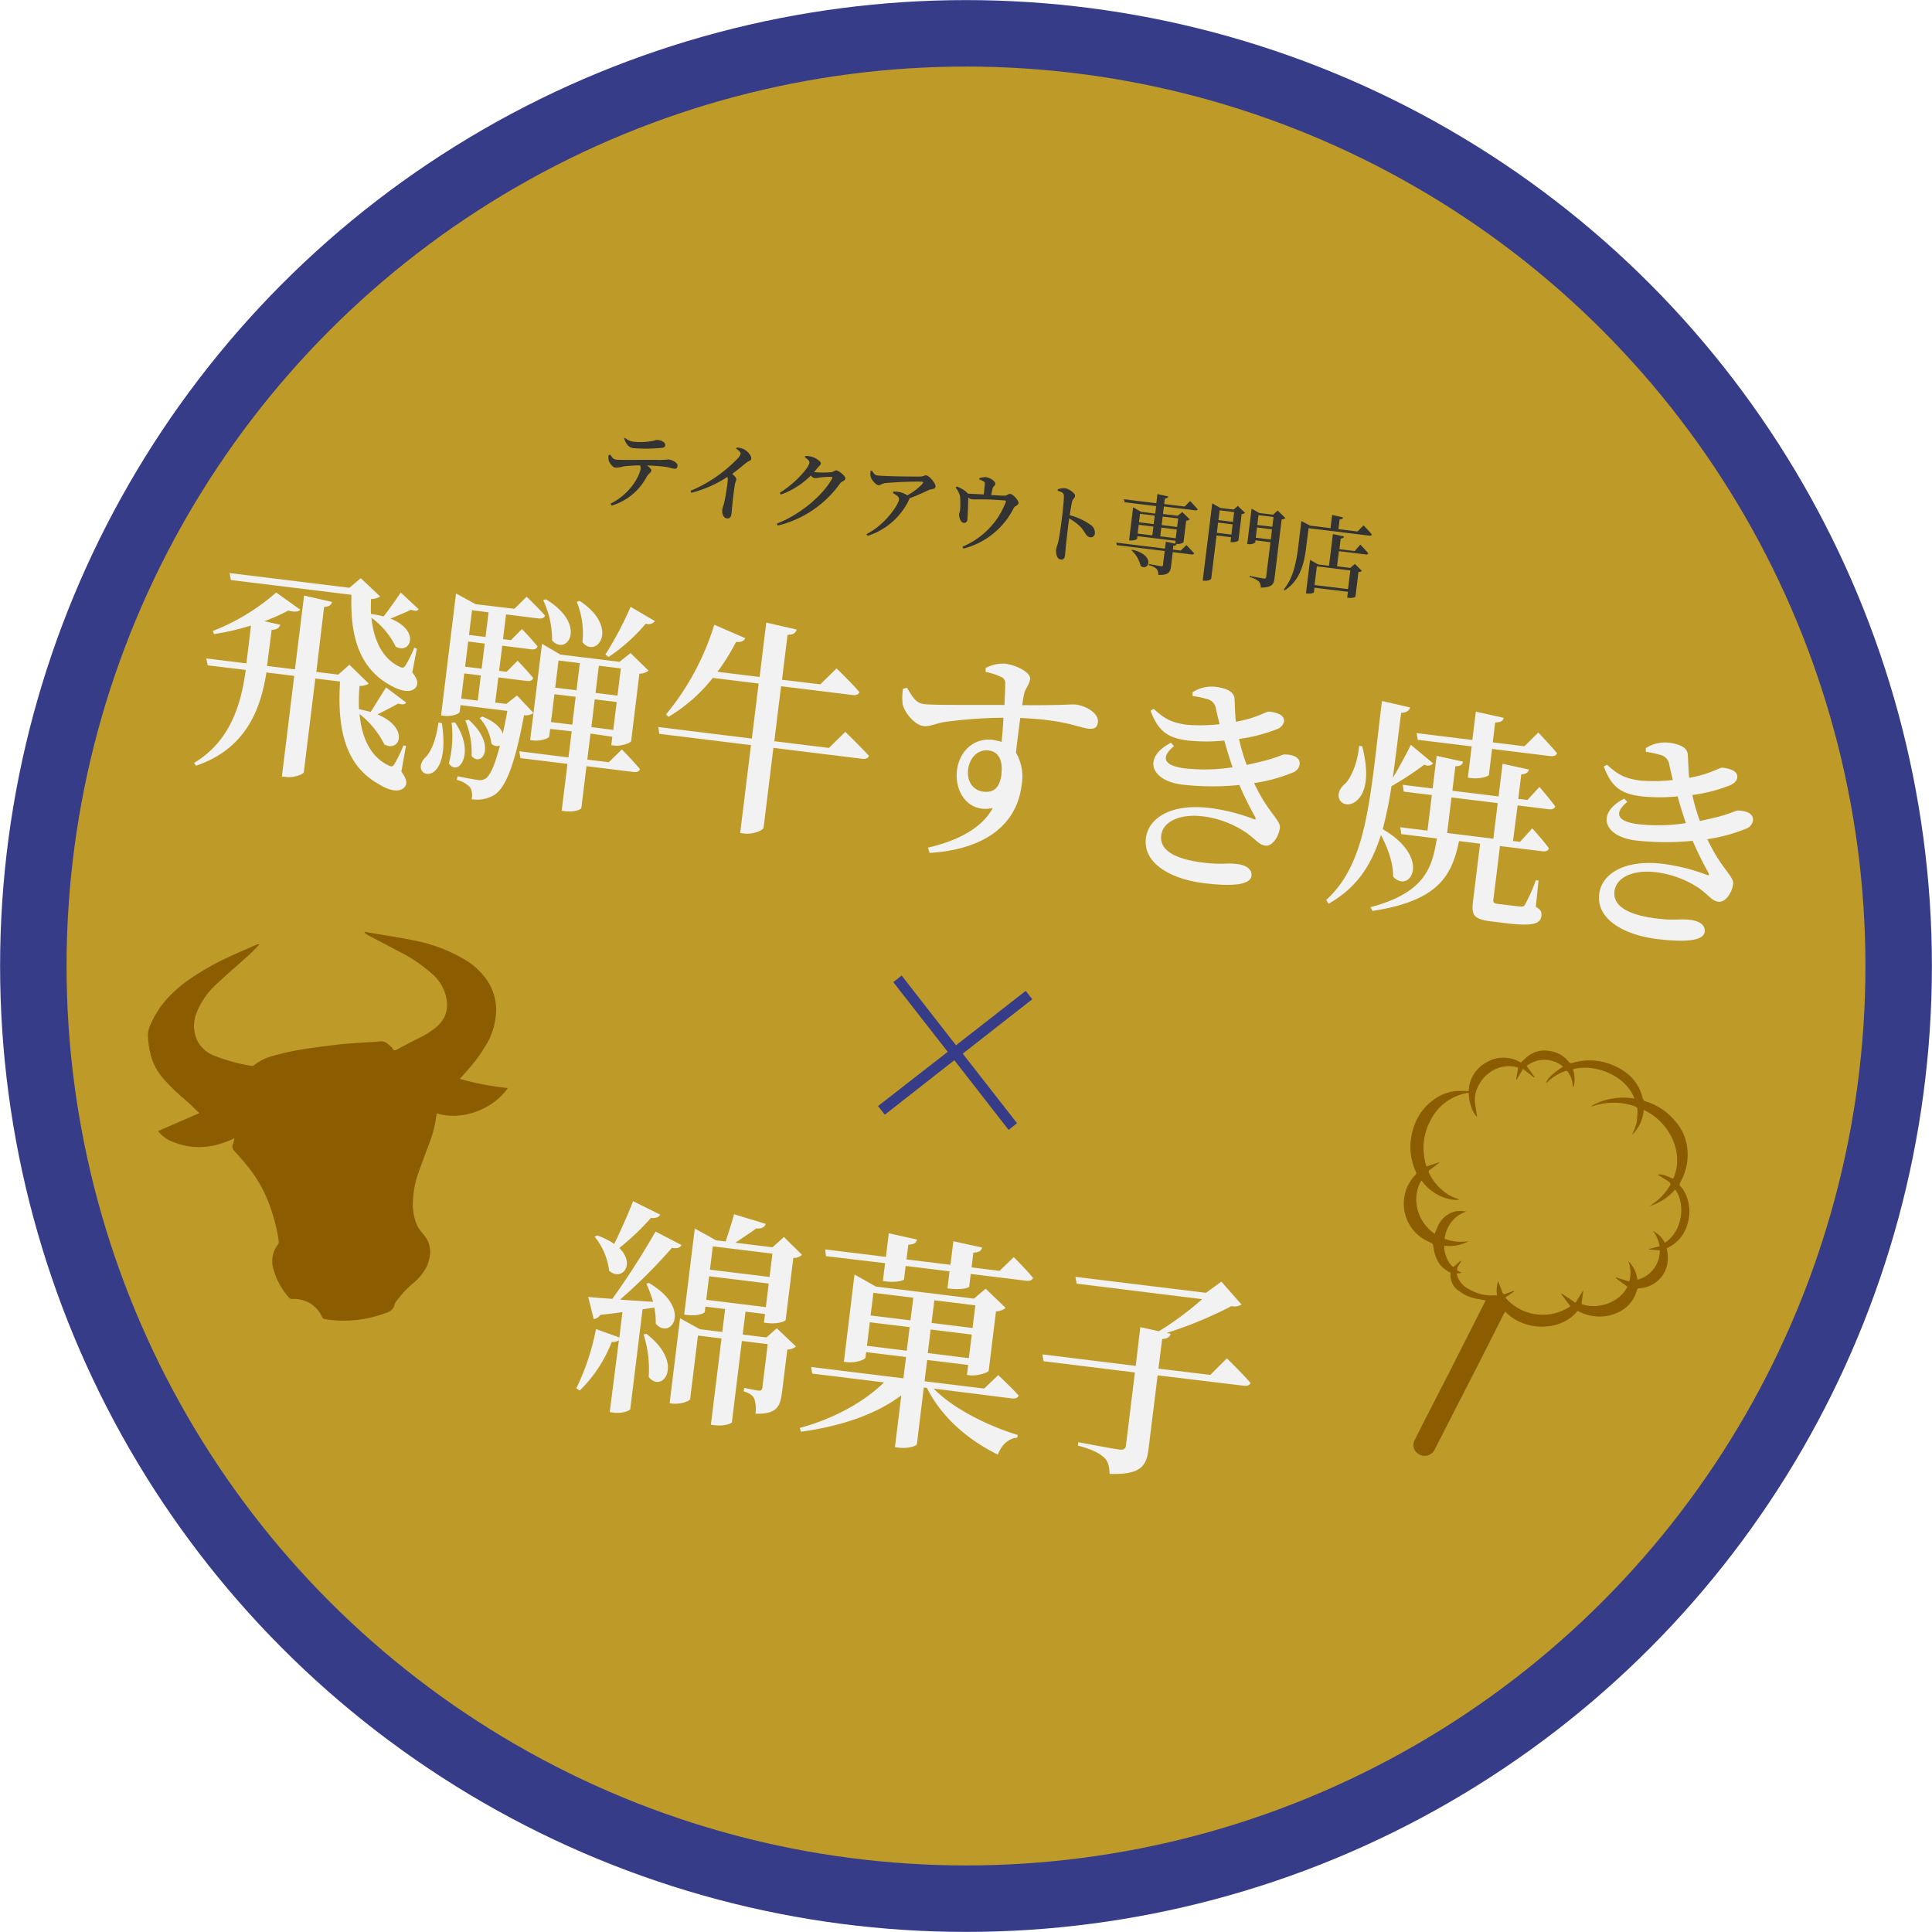 <svg xmlns="http://www.w3.org/2000/svg" xmlns:xlink="http://www.w3.org/1999/xlink" viewBox="0 0 421.42 421.42"><defs><style>.cls-1{fill:none;}.cls-2{fill:#333;}.cls-3{fill:#373c88;}.cls-4{fill:#f2f2f2;}.cls-5{fill:#be9b28;}.cls-6{fill:url(#新規パターンスウォッチ_3);}.cls-7{fill:url(#新規パターンスウォッチ_5);}.cls-8{fill:url(#新規パターンスウォッチ_4);}.cls-9{fill:url(#新規パターンスウォッチ_3-3);}.cls-10{fill:url(#新規パターンスウォッチ_2);}.cls-11{fill:#8b5c00;}</style><pattern id="新規パターンスウォッチ_3" data-name="新規パターンスウォッチ 3" width="123" height="123" patternUnits="userSpaceOnUse" viewBox="0 0 123 123"><rect class="cls-1" width="123" height="123"/><rect class="cls-3" width="123" height="123"/></pattern><pattern id="新規パターンスウォッチ_5" data-name="新規パターンスウォッチ 5" width="123" height="123" patternTransform="translate(320.03 -16.22) rotate(7.01) scale(0.74)" patternUnits="userSpaceOnUse" viewBox="0 0 123 123"><rect class="cls-1" width="123" height="123"/><rect class="cls-5" width="123" height="123"/></pattern><pattern id="新規パターンスウォッチ_4" data-name="新規パターンスウォッチ 4" width="123" height="123" patternTransform="matrix(0.75, 0.09, -0.09, 0.75, 275.97, 20.84)" patternUnits="userSpaceOnUse" viewBox="0 0 123 123"><rect class="cls-1" width="123" height="123"/><rect class="cls-4" width="123" height="123"/></pattern><pattern id="新規パターンスウォッチ_3-3" data-name="新規パターンスウォッチ 3" width="123" height="123" patternTransform="matrix(0.75, 0.09, -0.09, 0.75, 275.97, 20.84)" patternUnits="userSpaceOnUse" viewBox="0 0 123 123"><rect class="cls-1" width="123" height="123"/><rect class="cls-3" width="123" height="123"/></pattern><pattern id="新規パターンスウォッチ_2" data-name="新規パターンスウォッチ 2" width="123" height="123" patternTransform="matrix(0.75, 0.09, -0.09, 0.75, 275.97, 20.84)" patternUnits="userSpaceOnUse" viewBox="0 0 123 123"><rect class="cls-1" width="123" height="123"/><rect class="cls-2" width="123" height="123"/></pattern></defs><title>Asset 1</title><g id="Layer_2" data-name="Layer 2"><g id="レイヤー_3" data-name="レイヤー 3"><circle class="cls-6" cx="210.71" cy="210.71" r="210.69"/><circle class="cls-7" cx="210.71" cy="210.71" r="196.19"/><path class="cls-8" d="M87.55,168.31c1.12,1.54,1.35,2.52.75,3.3-1.19,1.51-3.7.7-5.84-.67-7.5-4.23-8.88-12.63-8.29-22.28L68.78,148,66.27,168.4c-.06.5-2.16,1.29-3.84,1.08l-.94-.11,2.69-21.94-6.07-.75c-1.24,8-4.46,16.66-15.35,20.34l-.42-.61c7.9-4.74,10.24-12.73,11.27-20.28l-8.3-1L45,143.62l8.75,1.08,1-8.26a54.36,54.36,0,0,1-8.06,1.87l-.26-.68a46.55,46.55,0,0,0,13.82-8.39L65.51,133c-.41.46-1.27.55-2.63.18a41.17,41.17,0,0,1-5.21,2.32l3.47.78c-.22.62-.68,1.07-1.89,1.12l-1,7.86,6.08.75,2-16.11,6.1,1.4c-.18.63-.58,1-1.74,1.09L69,146.56l4.79.59L76.22,145l4.21,4.12a3.7,3.7,0,0,1-2,.51,35.39,35.39,0,0,0-.12,5.05c.93.21,1.76.42,2.54.61,1.11-1.72,2.49-4,3.36-5.35l4.36,3.29c-.2.43-.66.52-1.73.24-1.08.62-2.9,1.55-4.51,2.36,7.07,2.92,4.89,8.42,1.51,6.55a19.66,19.66,0,0,0-5.41-6.63c.42,4.77,2.18,9.2,6.21,11.15.75.39,1,.38,1.37-.19a31.63,31.63,0,0,0,2-4.11l.54.11Zm-37.2-41.79L50.08,125l26.14,3.21,2.47-2.1,4.23,4a3.58,3.58,0,0,1-2,.55c0,1.05-.06,2.15,0,3.26a21.43,21.43,0,0,1,2.74.54c1.25-1.55,2.84-3.87,3.76-5.21l3.91,3.64c-.29.37-.71.47-1.67.1-1.12.56-2.91,1.3-4.5,1.95,6.56,2.57,4.45,7.87,1.16,6.12a17.24,17.24,0,0,0-5.3-6.32c.46,4.47,2.13,8.79,6.11,10.68.71.34.93.26,1.28-.2a25.56,25.56,0,0,0,1.94-3.92l.58.17-1,5.2c1.13,1.44,1.36,2.37.81,3.21-1.14,1.51-3.65.75-5.81-.52-6.89-3.9-8.55-11.23-8.27-19.62Z"/><path class="cls-8" d="M96.38,157.71c2.25,14.77-7.34,11.94-3.81,7.71,1.52-1.32,2.58-4.25,3.07-7.81Zm16.39-6,3.6,3.81a3,3,0,0,1-2.07.5c-2,10.79-4,15.76-6.45,17.36a7.24,7.24,0,0,1-5,.94,3.38,3.38,0,0,0-.33-2.6,6,6,0,0,0-2.87-1.61l.15-.78c1.32.26,3.48.68,4.37.79a2.36,2.36,0,0,0,1.74-.29c1-.63,2.07-3,3.14-7.24a1.58,1.58,0,0,1-1.85-.38,10.34,10.34,0,0,0-2.58-5.58l.59-.33c2.73,1.09,4.06,2.5,4.46,3.71.33-1.47.69-3.13,1-4.94l-10.23-1.26-.18,1.48c0,.3-1.44,1.08-3.41.84l-.64-.08,3.26-26.59,4.28,2.33,8.45,1,2.68-2.63s2.51,2.42,4,4.1c-.16.54-.69.72-1.38.64l-7.12-.88-.66,5.39,1.73.21,2.41-2.41s2.13,2.22,3.39,3.78c-.16.53-.64.72-1.33.64l-6.37-.79-.68,5.49,1.63.2,2.41-2.41s2.13,2.21,3.39,3.77c-.16.53-.69.72-1.38.64l-6.22-.77-.68,5.49,2.42.29Zm-13.51,5.87c4.62,6.89.58,12-1.35,8.91a23.64,23.64,0,0,0,.59-8.86Zm1.34-5.2,3.61.44.67-5.49-3.61-.44Zm5.13-12-3.61-.45-.67,5.49,3.61.44ZM102.23,157c6.29,5.59,2.82,10.53.64,7.9a18.61,18.61,0,0,0-1.36-7.74Zm.73-23.89-.66,5.39,3.61.44.66-5.38Zm32.69,30.36s2.45,2.5,3.94,4.29c-.17.53-.69.72-1.38.63l-10.28-1.26-1.12,9.09c0,.3-1.43,1-3.6.72l-.69-.09,1.26-10.23-10.28-1.26-.22-1.48L124,165.21l.7-5.69L120,159l-.2,1.63c0,.4-1.88,1.08-3.51.88l-.65-.08,2.59-21,4,2.35,12.9,1.58,2.4-1.91,3.94,3.84a3.36,3.36,0,0,1-2,.66l-1.8,14.68c0,.4-2.21,1.18-3.64,1l-.69-.09.22-1.83L128.8,160l-.7,5.69,4.7.57Zm-16.54-32.74c9.28,5.71,4.43,12.53,1.31,8.94a20.08,20.08,0,0,0-1.94-8.76Zm5.72,27.34.74-6.08-4.64-.57-.75,6.08Zm-3-14L121.1,150l4.65.57.73-5.93Zm4.61-13c8.87,5.86,3.66,12.74.61,9a18.45,18.45,0,0,0-1.23-8.78Zm7.33,28.14.75-6.08-4.8-.59L129,158.6Zm-3.14-14-.73,5.93,4.79.59.73-5.93Zm12.23-9.73a1.75,1.75,0,0,1-2,.55,38.79,38.79,0,0,1-8.12,7.28l-.69-.54a76.31,76.31,0,0,0,5.5-10.41Z"/><path class="cls-8" d="M184.38,159.64s3.23,3.11,5.17,5.25c-.21.53-.79.71-1.48.62l-19.37-2.38-2.14,17.4c-.07.59-2.34,1.52-4.17,1.29l-.94-.11,2.36-19.18-20-2.46-.21-1.48L164,161.1l1.48-12-10-1.23a35.14,35.14,0,0,1-9.67,8.49l-.54-.52a56.59,56.59,0,0,0,10.53-19.57l6.76,2.94c-.27.57-.86.94-2,.8a47.79,47.79,0,0,1-4.06,6.53l9.19,1.13,1.45-11.86,6.64,1.51c-.23.68-.64,1.13-2,1.16l-1.2,9.79,8.35,1,3.54-3.47s3.14,3,5,5.18c-.21.53-.79.71-1.48.62l-15.62-1.92-1.47,12,11.91,1.46Z"/><path class="cls-8" d="M215,145.7a8.22,8.22,0,0,1,4.18-.94c2.47.3,5.68,1.9,5.51,3.34-.16,1.28-1.06,2.07-1.31,3.3-.12.53-.27,1.37-.4,2.41,8.82.08,10.77-.24,11.65-.13,2.23.28,5.09,1.88,4.85,3.86-.17,1.33-.94,1.54-2.23,1.38-1.93-.24-5.18-1.94-14.71-2.31-.29,2.37-.68,5.13-.93,7.56a10.39,10.39,0,0,1,1.23,7.08c-1.19,9.73-9.56,14.17-20.07,14.79l-.36-1.15c6.29-1.44,11.69-4.13,14.15-8.65-5.16,1.18-8.42-3.29-7.81-8.28.5-4.05,3.68-7.07,7.73-6.58a13.53,13.53,0,0,1,2,.45c.12-1.34.31-3.27.4-5.27a99.78,99.78,0,0,0-12.5.88c-2.34.31-3.45,1.13-5,.93-1.83-.22-4.15-3-4.48-4.76a12.61,12.61,0,0,1,.06-3.36l.88-.24c1.21,2.05,1.91,3.29,3.63,3.56,2,.3,11.87.15,17.63.21.07-1.8.17-3.39.16-4.55a1.45,1.45,0,0,0-1-1.62,14.83,14.83,0,0,0-3.28-1.06Zm3.44,23c.34-2.77-.62-4.74-2.74-5-2.38-.3-4.21,1.54-4.53,4.16-.3,2.47,1,4.54,3.32,4.82S218.1,171.81,218.48,168.7Z"/><path class="cls-8" d="M260.13,151a7.64,7.64,0,0,1,4.91-1.2c2.33.29,4.2,1,4.24,2.68.09,1.26.11,3.17.29,4.95,4.72-.82,6.61-2.3,7.3-2.21,1.58.19,3.37.71,3.2,2.15a2.29,2.29,0,0,1-1.51,1.67,34.88,34.88,0,0,1-8.29,2.14,40.56,40.56,0,0,0,1.66,5.67l2.16-.49c4.54-1,5.6-1.87,6.19-1.79,1.65,0,3.39.61,3.2,2.14a2.24,2.24,0,0,1-1.53,1.82,35.62,35.62,0,0,1-8.4,2.28c3,6.44,5.83,8.09,5.62,9.77-.25,2-1.7,4.06-3.14,3.88s-2-1.3-4.35-2.94a21.78,21.78,0,0,0-9.26-3.45c-5.09-.62-8.76,1.13-9.13,4.15-.5,4,4.85,5.41,9.2,5.94,4.15.51,4.91,0,7.38.31,1.88.23,3.28,1.1,3.1,2.59-.26,2.07-4.55,2.3-10.38,1.58-7.07-.87-13.33-4.25-12.64-9.83.52-4.25,5.3-7.63,14-6.56a42.58,42.58,0,0,1,9.39,2.36c.62.28.64.08.45-.39a73.56,73.56,0,0,1-3.45-7,57.36,57.36,0,0,1-12.48-.08c-6.82-.84-8.77-5.84-2.44-9.13l.66.74c-2.91,2.4-2.38,4.27,2.41,4.86a40,40,0,0,0,10.36-.24c-.58-1.77-1.24-3.76-1.79-5.83a39.26,39.26,0,0,1-7.82,0c-4.15-.51-6.51-1.71-8.28-6.54l.7-.36c2.35,2.09,3.74,3,7.35,3.46a36.13,36.13,0,0,0,7-.14c-.26-1.13-.53-2.22-.76-3.25a2.57,2.57,0,0,0-2.17-2.28,18.82,18.82,0,0,0-2.94-.61Z"/><path class="cls-8" d="M312.6,166.52a1.56,1.56,0,0,1-1.93.27,66,66,0,0,1-7.15,4.69,87.6,87.6,0,0,1-1.91,9.39c10.91,6.36,5.82,14.31,2.25,10.31.09-2.85-1.18-6.32-2.65-9.05-2.08,6.66-5.34,11.58-11.43,15l-.5-.82c9-8.22,9.51-21.86,12.16-43.4l6.14,1.41c-.24.72-.78,1.1-1.95,1.16-.68,5.18-1.22,9.93-1.84,14.22,1.5-2.47,3.14-5.58,3.95-7.24Zm-15.48-3.76c1.43,5.45,1.17,10-1.33,12-2.73,2.17-5.64-1.1-2.34-3.85,1.14-1.11,2.7-4.38,3-8.21ZM335,197.82c1.14.59,1.32,1.17,1.21,2-.2,1.68-1.88,2.27-7.66,1.56l-3.36-.41c-3.76-.46-4.24-1.42-3.9-4.24l1.56-12.7-4.59-.57c-1.55,7.29-4.21,13-18.88,15.24l-.45-.81c11.82-3.16,13.49-8.57,14.48-15l-7.75-.95-.22-1.49,5.93.73.95-7.76-6.13-.75-.22-1.48,6.53.8.87-7.12,5.77,1.27c-.13.63-.58,1-1.69,1l-.65,5.34,10.08,1.24.87-7.12,5.77,1.26c-.18.58-.58,1-1.69,1.05l-.65,5.34,2,.24,2.61-2.84s2.2,2.53,3.44,4.24c-.16.53-.69.71-1.38.63l-6.82-.84-1,7.76,1.53.19,2.67-2.94s2.34,2.55,3.63,4.36c-.17.53-.7.72-1.39.64l-9.29-1.15-.08.7-1.36,11c-.07.59.05.8,1,.93l2.57.31c1.09.14,2,.25,2.43.25a.77.77,0,0,0,.91-.44A33.27,33.27,0,0,0,335,192l.59.07Zm-26-37.91,12.16,1.5.76-6.18,6.1,1.35c-.17.63-.62,1-1.88,1l-.53,4.35,6.92.85,3-3s2.58,2.68,4.11,4.52c-.21.52-.74.71-1.43.63l-12.75-1.57-.69,5.63c-.05.4-2.07.95-3.75.75l-.84-.11.83-6.82-11.76-1.44Zm6.66,21.79,10.08,1.24.95-7.76-10.08-1.24Z"/><path class="cls-8" d="M359,163.19a7.66,7.66,0,0,1,4.92-1.2c2.32.28,4.19,1,4.23,2.68.1,1.26.12,3.17.3,5,4.71-.83,6.6-2.3,7.29-2.22,1.58.2,3.38.72,3.2,2.15-.07.6-.5,1.2-1.51,1.67a33.79,33.79,0,0,1-8.29,2.14,42.08,42.08,0,0,0,1.66,5.68l2.17-.49c4.53-1,5.6-1.87,6.19-1.8,1.65.05,3.38.62,3.2,2.15a2.25,2.25,0,0,1-1.53,1.82,36.21,36.21,0,0,1-8.41,2.28c3,6.44,5.83,8.09,5.62,9.77-.25,2-1.7,4-3.13,3.88s-2.05-1.31-4.36-3a21.82,21.82,0,0,0-9.25-3.44c-5.09-.63-8.77,1.13-9.14,4.14-.49,4,4.85,5.42,9.2,5.95,4.15.51,4.92,0,7.39.31,1.87.23,3.27,1.1,3.09,2.58-.26,2.08-4.55,2.3-10.38,1.59-7.06-.87-13.32-4.25-12.63-9.83.52-4.25,5.3-7.63,14-6.56a42.73,42.73,0,0,1,9.39,2.36c.61.27.64.08.44-.4a76.94,76.94,0,0,1-3.45-7,58,58,0,0,1-12.48-.08c-6.82-.84-8.76-5.85-2.44-9.13l.66.73c-2.9,2.4-2.38,4.27,2.42,4.86a40,40,0,0,0,10.36-.23c-.59-1.78-1.24-3.76-1.79-5.84a38.62,38.62,0,0,1-7.83,0c-4.15-.51-6.51-1.7-8.28-6.53l.7-.37c2.35,2.1,3.75,3,7.35,3.46a36.85,36.85,0,0,0,7-.13c-.26-1.14-.53-2.22-.75-3.26a2.58,2.58,0,0,0-2.18-2.27A18.68,18.68,0,0,0,359,164Z"/><path class="cls-9" d="M193,243.15l-1.48-1.89,15.2-11.83-11.87-15.2,1.83-1.43L208.53,228l15.21-11.87,1.43,1.83L210,229.83,221.85,245,220,246.46l-11.83-15.2Z"/><path class="cls-8" d="M141.56,279.85c9.68,5.75,4.63,12.6,1.47,8.86a15,15,0,0,0-.32-3.51c-.77.16-1.63.25-2.55.39l-2.68,21.75c0,.29-1.58,1.05-3.71.79L133,308,135,292.33a2.08,2.08,0,0,1-1.55.36,30.1,30.1,0,0,1-7,10.63l-.74-.49A51.91,51.91,0,0,0,130,289.9l5.09,1.84.68-5.54c-1.49.22-3.11.42-4.84.61a2.08,2.08,0,0,1-1.42.93l-1.21-4.86c1.19.14,3,.27,5.26.44a169.61,169.61,0,0,0,9.43-14.69l5.66,2.95c-.27.57-1,.83-2.08.6a115.83,115.83,0,0,1-11.32,11.3c2.19.17,4.67.32,7.21.48A33.46,33.46,0,0,0,141,280ZM144,264.94c-.27.57-1,.84-2,.71a55.91,55.91,0,0,1-6.92,6.58c3.67,3.56.49,7.38-2.22,4.94a14.41,14.41,0,0,0-3.15-7.41l.54-.28a15.59,15.59,0,0,1,3.73,1.86c1.27-2.6,2.86-6.12,4.11-9.33Zm-3,26c8.52,6.57,3.4,13.16.5,9.4a25.05,25.05,0,0,0-1.12-9.27Zm32.62,2.76a2.92,2.92,0,0,1-1.89.67l-1.14,9.24c-.39,3.16-1.1,4.88-5.8,4.76a7.43,7.43,0,0,0-.25-3.25c-.31-.74-1-1.22-2.31-1.63l.09-.75s2.4.5,3.09.58.83-.19.89-.74l1.16-9.39-5.64-.69-2.18,17.74c-.07.24-1.56.91-3.84.63l-.74-.09,2.32-18.83-5.14-.63-1.7,13.84c-.06.44-2.06,1.2-3.84,1l-.64-.08,2.28-18.53,4.32,2.39,4.89.6.62-5-4.3-.53-.13,1.09c0,.34-1.48,1-3.7.75l-.8-.1,2.31-18.78,4.65,2.58,2.08.25c.56-1.68,1.37-4.19,1.83-5.94l6.92,2.1c-.25.78-1,1.09-2.08,1-1.22.91-3.12,2.13-4.55,3.11l8.11,1,2.48-2.25,3.94,3.89a2.5,2.5,0,0,1-1.89.67l-1.67,13.54c0,.25-1.67.95-3.94.67l-.79-.09.23-1.88-4.25-.52-.62,5,5.19.63,2.25-2Zm-6.57-8.58.63-5.14-13-1.6-.63,5.14Zm-11.57-13.26-.62,5.09,13,1.59.63-5.09Z"/><path class="cls-8" d="M203.65,302.88C207.83,307.2,215.38,311,222,313l-.12.59c-1.88.17-3.39,1.49-4.22,3.7-6.67-3.28-12.37-8.3-15.47-14.55l-.69-.08L200,315c0,.3-1.59,1.06-4,.77l-.79-.1,1.39-11.31c-5.53,4.18-13.22,6.75-21.89,7.94l-.25-.83c7.41-2,14-5.65,18.37-9.93l-15.66-1.93-.23-1.43,20.12,2.47.57-4.65-8.7-1.06-.15,1.18c-.05.45-2.2,1.24-4,1l-.7-.08L186.39,278l4.64,2.63,21.4,2.63L215,281.1l4.35,4.19a3.35,3.35,0,0,1-2.1.75L215.66,299c-.1.39-2.45,1.16-4,1l-.74-.09.27-2.17-8.95-1.1-.57,4.65,13,1.59,3.07-2.93s2.79,2.6,4.47,4.46c-.22.53-.74.71-1.44.63ZM180.16,274l-.17-1.47,13.25,1.63.63-5.14,6.15,1.36c-.13.68-.63,1.07-1.89,1.12l-.4,3.21,9.59,1.18.63-5.14,6.26,1.37c-.14.68-.64,1.07-1.9,1.12l-.39,3.21,6.12.76,3.08-3s2.68,2.64,4.21,4.53c-.22.53-.74.71-1.43.63l-12.16-1.49-.33,2.71c0,.4-1.8.74-4,.52l-.74-.09.45-3.71-9.58-1.18L197.2,279c0,.39-1.95.76-3.93.52l-.69-.09.48-3.9Zm17.63,20.63.63-5.14-8.69-1.07-.63,5.14ZM190.51,282l-.61,4.94,8.7,1.07.61-4.94Zm20.82,14.25.64-5.14L203,290l-.63,5.14Zm-7.53-12.62-.6,4.94,8.94,1.1.61-4.94Z"/><path class="cls-8" d="M267.61,296.29s3.23,3.15,5.16,5.35c-.16.53-.74.71-1.48.62L252.51,300l-2,16.16c-.44,3.56-1.64,5.57-8.48,5.33-.06-1.56-.27-2.74-1.26-3.62s-2.45-1.7-5.66-2.55l.09-.74s7.5,1.43,8.93,1.6c1,.13,1.38-.13,1.48-1l1.94-15.81-19.91-2.45-.27-1.49,20.36,2.5,1-8.45,4.05.9a66.16,66.16,0,0,0,9.44-7L234.85,280l-.27-1.48L263.05,282l3.36-2.44,4.4,5a3,3,0,0,1-2.2.34,87.83,87.83,0,0,1-14.11,5.84l.83.2c-.19.73-.73,1.06-1.84,1.13l-.8,6.47L264,299.9Z"/><path class="cls-10" d="M133.12,99.18c.37.55.68,1,1.21,1.07,1.27.15,6.57,0,9.53.08a15.5,15.5,0,0,0,1.92-.12c1,.12,2.11.79,2,1.45-.06.48-.29.63-.76.57s-1.2-.32-2.21-.44c-.84-.11-2.18-.21-3.66-.26.55.43,1,.86.91,1.21s-.55.53-1,1.26a12.78,12.78,0,0,1-7.63,6.28l-.27-.4c4.63-2.34,6.42-6.37,6.58-7.65a1.32,1.32,0,0,0-.14-.72,32.06,32.06,0,0,0-3.59.23,7.06,7.06,0,0,1-1.75.26c-.57,0-1.36-1-1.5-1.61a2.86,2.86,0,0,1,0-1.12Zm3.22-3.68a3.25,3.25,0,0,0,1.87.86,15.12,15.12,0,0,0,3.56-.08c1-.13,1.34-.36,1.65-.32,1.05.12,1.74.57,1.67,1.17,0,.34-.28.54-.89.58a35.84,35.84,0,0,1-6,.05c-1.06-.13-1.57-.82-2.06-2.08Z"/><path class="cls-10" d="M160.73,97.63a3.91,3.91,0,0,1,1.47.33c.86.39,1.74,1.47,1.67,2.05s-.45.42-1.05.9c-.76.61-1.82,1.51-3.1,2.46.53.46.94.88.9,1.19s-.22.59-.32,1.09c-.42,2.59-.63,5.39-.75,6.42-.1.75-.43,1.11-1,1-.82-.1-1.1-1.09-1-1.89,0-.36.22-.74.37-1.35a43,43,0,0,0,.82-5,1.69,1.69,0,0,0-.09-.8,25.7,25.7,0,0,1-7.86,3.46l-.17-.42a30.91,30.91,0,0,0,10.3-7.08,2.42,2.42,0,0,0,.63-1c.05-.34-.35-.71-1-1.13Z"/><path class="cls-10" d="M177.74,103a22.08,22.08,0,0,0,3.55,0c.52-.07.81-.45,1.19-.4s2,1.17,1.91,1.81c-.06.47-.76.56-1.12,1a23.36,23.36,0,0,1-13.63,9.23l-.19-.43c5.09-1.94,10.07-6.19,12.06-9.83.12-.23,0-.34-.14-.36a16.8,16.8,0,0,0-2.65.15,4.34,4.34,0,0,1-1.08.11,1.54,1.54,0,0,1-.79-.55,17.34,17.34,0,0,1-6.55,4.15l-.22-.39c3.27-2,6.34-5.41,6.48-6.56.05-.35-.38-.79-1-1.17l.11-.29a4.55,4.55,0,0,1,1.25.12c1,.22,2.17,1.07,2.12,1.5s-.31.46-.67.91-.51.64-.8,1Z"/><path class="cls-10" d="M190.19,102.64c.4.63.6,1,1.18,1.07,1.5.19,8.2.27,9.44.23.57,0,.85-.29,1.25-.25.64.08,2.09,1.77,2,2.44s-1,.53-1.46.76c-.89.42-2.55,1.19-4.26,1.83a.77.77,0,0,1-.11.39,15,15,0,0,1-9,7.78l-.24-.39c3.95-1.93,6.95-6.29,7.1-7.54.07-.59-.56-1-1.31-1.4l.1-.33a6.12,6.12,0,0,1,1.26.09,4.77,4.77,0,0,1,1.76.73,13.3,13.3,0,0,0,3.3-2.51c.25-.35.16-.43-.21-.48a79.33,79.33,0,0,0-7.93.32c-.75.1-1,.51-1.48.45s-1.47-1.08-1.66-1.81a3,3,0,0,1,0-1.31Z"/><path class="cls-10" d="M213.67,104.3a3.66,3.66,0,0,1,1.43-.22c1,.12,2.07,1,2,1.47s-.44.46-.59,1c-.1.37-.21.92-.29,1.43,1.1.06,2.31.15,3,.14.38,0,.76-.44,1.12-.39.71.08,1.89,1.49,1.82,2s-.74.62-1,1a16.91,16.91,0,0,1-11,8.93l-.24-.41a17.06,17.06,0,0,0,9.44-9.69c.09-.3.07-.38-.22-.39-4.24-.37-6.59-.18-7.17-.26a1.26,1.26,0,0,1-.77-.4c0,1-.12,4.29-.19,4.84a.71.71,0,0,1-.81.7c-.66-.06-1-1.16-1-1.84,0-.2.14-.51.21-.87a18,18,0,0,0,0-3.11,4.73,4.73,0,0,0-.95-1.85l.22-.27a7.41,7.41,0,0,1,1.86,1,2.23,2.23,0,0,1,.56.56c1.07.07,2.38.12,3.48.18.08-.64.17-1.58.22-2.09s0-.56-.25-.75a4.67,4.67,0,0,0-1-.45Z"/><path class="cls-10" d="M230.75,106.71a4.79,4.79,0,0,1,1.53-.22c.88.11,2.28,1.12,2.22,1.67s-.46.57-.63,1.22-.37,1.93-.54,3a13.75,13.75,0,0,1,4.49,2.06,2.06,2.06,0,0,1,1,1.92.88.88,0,0,1-1,.83c-.94-.12-1-1-2.15-2.29a12.65,12.65,0,0,0-2.45-1.82c-.24,1.65-.55,4.37-.74,6.16-.09.92-.12,1.52-.16,1.8-.09.77-.34,1.07-.94,1-.81-.1-1.13-1.18-1-2.25.06-.45.27-.83.45-1.6.32-1.38.67-4.13.83-5.39.19-1.54.42-3.76.4-4.65,0-.63-.5-.87-1.35-1.1Z"/><path class="cls-10" d="M258.79,118.9s1.06,1.08,1.68,1.8c-.08.2-.26.27-.55.24l-4.11-.51-.37,3.06c-.16,1.3-.53,2-2.79,1.91a1.85,1.85,0,0,0-.34-1.26,3.2,3.2,0,0,0-1.69-.84l0-.28s2.18.42,2.59.47.44,0,.47-.3l.37-3-10.45-1.28-.11-.55,10.62,1.31.19-1.52,2.34.51c-.08.28-.28.39-.7.39l-.1.83,1.71.21Zm-13.63-10,7.06.87.24-2,2.37.52c-.07.26-.24.43-.74.45l-.15,1.2,4.47.55,1.19-1.21s1,1.06,1.65,1.8c-.08.2-.26.28-.53.24l-6.84-.84-.2,1.63,3.2.4,1-.82,1.63,1.59a1.23,1.23,0,0,1-.77.29l-.59,4.75a2.43,2.43,0,0,1-1.5.33l-.31,0,.09-.69-8.31-1-.07.53c0,.17-.82.47-1.51.38l-.26,0,.88-7.22,1.75,1,3.08.38.2-1.63-6.89-.85Zm1.77,11c5.23,1.17,3.65,4.86,1.87,3.54a6.68,6.68,0,0,0-2-3.41Zm1.21-3.51,3.21.39.24-1.91-3.21-.4Zm.53-4.32-.23,1.86,3.21.39.23-1.85Zm7.79,5.34.23-1.91-3.38-.42-.23,1.91Zm-2.85-4.73-.23,1.86,3.38.41.23-1.86Z"/><path class="cls-10" d="M270,110.35l1.58,1.52a1.28,1.28,0,0,1-.74.26l-.71,5.81a2.44,2.44,0,0,1-1.47.32l-.26,0,.13-1.07-3.17-.39-1.15,9.36c0,.25-.74.6-1.55.5l-.32,0,2.08-16.87,1.75,1,2.91.36Zm-1.4,6.26.27-2.23-3.17-.39-.27,2.23Zm-2.57-5.3-.26,2.14,3.17.39.26-2.14ZM280.38,113a1.36,1.36,0,0,1-.82.3L278,126.17c-.16,1.27-.56,2-3,2a1.88,1.88,0,0,0-.43-1.35,4.62,4.62,0,0,0-2-.93l0-.26s2.57.49,3.06.55.52-.09.56-.39l.92-7.52-3.28-.41,0,.45a2,2,0,0,1-1.54.37l-.24,0,.95-7.73,1.69.95,3,.37,1-.91Zm-3.19,4.69.27-2.23-3.28-.41-.27,2.24Zm-2.68-5.32-.26,2.14,3.28.4.26-2.14Z"/><path class="cls-10" d="M297.42,114.6s1.17,1.17,1.82,2c-.08.2-.28.27-.55.24l-13.26-1.63-.51,4.09c-.38,3.11-1.1,7.14-4.69,9.48l-.2-.22c2.15-2.61,2.76-6.15,3.17-9.47l.66-5.43,1.93,1,4.43.54.35-2.87,2.4.53c-.07.25-.26.42-.76.44l-.26,2.12,4.16.51Zm-.7,4.19s1.12,1.13,1.74,1.92a.46.46,0,0,1-.54.23l-5.87-.72-.41,3.3,2.89.36,1-.88,1.54,1.53a1.09,1.09,0,0,1-.75.23l-.66,5.4a2.12,2.12,0,0,1-1.5.22l-.3,0,.16-1.29-7.3-.9-.12,1c0,.13-.58.36-1.44.26l-.3,0,.9-7.32,1.8,1,2.33.28.85-6.92,2.43.52c-.07.26-.22.43-.72.45l-.29,2.33,3.34.41Zm-9.48,4.74-.5,4.08,7.3.89.5-4.07Z"/><path class="cls-11" d="M328.35,286.12c-.11.17-.25.33-.34.5l-5.51,10.9c-1.86,3.64-3.74,7.28-5.6,10.92q-2,3.92-4,7.83a2.41,2.41,0,0,1-3.27,1,2.27,2.27,0,0,1-1.06-3.13c1.49-3,3-5.93,4.52-8.9s3-5.77,4.43-8.67c2.21-4.34,4.4-8.68,6.54-12.91-.6-.12-1.25-.26-1.9-.36a8.53,8.53,0,0,1-3.74-1.58,4.09,4.09,0,0,1-2-4.13,5.82,5.82,0,0,1-2.55-2.07,8.74,8.74,0,0,1-1.24-3.86.79.79,0,0,0-.36-.5c-.6-.33-1.25-.56-1.82-.93a9.06,9.06,0,0,1-3.95-10,8.78,8.78,0,0,1,2.23-3.94.52.52,0,0,0,.1-.72,13,13,0,0,1-.35-10,11.51,11.51,0,0,1,4.57-5.92,9.43,9.43,0,0,1,5.31-1.69c.67,0,1.33,0,2,.05a7.44,7.44,0,0,1,4-6.36,7.32,7.32,0,0,1,7.39.12l1.18-1.11a6,6,0,0,1,4.94-1.44,6.31,6.31,0,0,1,4.39,2.5.69.69,0,0,0,.6.17,13,13,0,0,1,8.73.36c3.43,1.37,5.89,3.69,6.75,7.42a.75.75,0,0,0,.43.5,13.61,13.61,0,0,1,6.65,4.4,10.63,10.63,0,0,1,2.68,6.54,12.13,12.13,0,0,1-1.59,6.78c-.16.34-.23.61.08.92a4.18,4.18,0,0,1,.76,1,9.19,9.19,0,0,1,.76,7.09,8.12,8.12,0,0,1-4.57,5.39,7.69,7.69,0,0,1-.05,4.2A6.53,6.53,0,0,1,357.6,281a.48.48,0,0,0-.54.42,7.35,7.35,0,0,1-3,4.22,9.37,9.37,0,0,1-6,1.5,10.24,10.24,0,0,1-3.95-1.21C340.52,290.52,332.48,290.47,328.35,286.12Zm0-3.09a10.76,10.76,0,0,0,14.19,1.91l-2-2.67.12-.11,3,2,1.69-2.72-.37,3c2.84,1.16,8,.17,10-3.77l-2.56-1.9.1-.13,2.86.89a6.89,6.89,0,0,0-.21-4.45,6.9,6.9,0,0,1,2,4.07,6.58,6.58,0,0,0,4.88-6.43l-2.39-.18,0-.1,2.34-.59a7.29,7.29,0,0,0-1.46-3.37,6.18,6.18,0,0,1,2.61,2.6c3.65-2.33,4.71-8.13,2.25-11.62a12.07,12.07,0,0,1-5.68,3.66,13,13,0,0,0,3.57-3.12,13.19,13.19,0,0,0,1.05-1.55.69.69,0,0,0-.21-.62c-.86-.57-1.75-1.1-2.57-1.61,1.18-.22,2.26.45,3.4.9,2.59-5.73-.89-12.45-6.4-15a8.72,8.72,0,0,1-2.59,5.46,14.87,14.87,0,0,0,1-2.64,13.15,13.15,0,0,0,.17-3.2c0-.21-.63-.47-1-.59a14.33,14.33,0,0,0-8.74.13,1,1,0,0,1-.34,0,13.54,13.54,0,0,1,4.6-1.65,14.11,14.11,0,0,1,4.85,0c-1.81-5-8.62-7.73-13.41-6.4a6.53,6.53,0,0,1,.11,3.92,1.7,1.7,0,0,1-.15-.39,5.77,5.77,0,0,0-1-2.86.53.53,0,0,0-.76-.23,10.55,10.55,0,0,0-3.82,2.41.85.85,0,0,1-.21.14c.08-.81,1.53-2.21,3.68-3.55a6.27,6.27,0,0,0-7.95-.15l1.77,2.44-.11.09-2.45-1.89-1.39,2.35h-.12l.44-2.65a7.08,7.08,0,0,0-6.18,1.07,7.47,7.47,0,0,0-2.37,2.71,6.51,6.51,0,0,0-.88,3.51c.1,1.19.33,2.36.48,3.42-.7-.43-1.77-2.63-1.84-5.2a11,11,0,0,0-8.28,5.94,12.75,12.75,0,0,0-.91,10.14l2.76-.93,0,.11-2.06,1.56c-.25.18-.31.32-.15.65a11,11,0,0,0,4.91,5.12c.53.27,1.11.45,1.68.69-.89.31-3.28-.23-4.62-1a10.51,10.51,0,0,1-3.62-3.17c-1.9,2.94-1.71,8.38,2.88,11.65.21-.52.39-1,.64-1.52a5.56,5.56,0,0,1,4-3.4,6.85,6.85,0,0,1,2.25.07,6.51,6.51,0,0,0-3.2,2.23,7.24,7.24,0,0,0-1.52,3.7,9.86,9.86,0,0,0,5.24.51,8.6,8.6,0,0,1-5.31,1c-.08,1.72.91,4,2,4.66l1.54-1.37.13.13c-.23.38-.48.74-.68,1.13-.36.72-.26.91.5,1.19.07,0,.14.06.2.21l-1,.13a5,5,0,0,0,2.84,3.48,10,10,0,0,0,4.07,1.27c.61.06,1.24,0,1.9,0a6.68,6.68,0,0,1,.24-3.1c.32.84.65,1.65.93,2.48.14.41.4.4.7.29.6-.21,1.19-.44,1.79-.66l.08.15Z"/><path class="cls-11" d="M79.58,203.26c3.55.62,7.11,1.14,10.64,1.86a34.28,34.28,0,0,1,11.11,4.17,15.17,15.17,0,0,1,4.89,4.51,11.41,11.41,0,0,1,2,6.54,15.27,15.27,0,0,1-2.63,8.28,32.89,32.89,0,0,1-2.07,3c-1,1.25-2.08,2.42-3.21,3.71a61.07,61.07,0,0,0,10.44,2c-2.9,4.38-9.79,7.31-15.48,5.52-.07.43-.14.84-.2,1.25a25.46,25.46,0,0,1-1.46,5.36c-.75,2-1.5,4-2.21,6a20,20,0,0,0-1.3,6.19,11.52,11.52,0,0,0,.93,5.74,12.42,12.42,0,0,0,1.44,2c1.73,2.11,1.64,4.41.67,6.75A11.33,11.33,0,0,1,90,280a23.19,23.19,0,0,0-3.5,3.77,2.24,2.24,0,0,0-.43.74c-.25,1.41-1.4,1.74-2.5,2.1a26.42,26.42,0,0,1-6.2,1.35,25,25,0,0,1-6.46-.22.83.83,0,0,1-.68-.5A6.52,6.52,0,0,0,65,283.4a4.24,4.24,0,0,0-1.12-.06A.91.91,0,0,1,63,283a15.53,15.53,0,0,1-3.37-6.18,5.92,5.92,0,0,1,1-5.36,1,1,0,0,0,.18-.68A38.57,38.57,0,0,0,59,263.44a29.62,29.62,0,0,0-4-7.76c-1.19-1.64-2.58-3.16-3.94-4.69a1.18,1.18,0,0,1-.25-1.42,10.3,10.3,0,0,0,.32-1.28c-4.47,2.14-8.86,2.61-13.33.82a7.35,7.35,0,0,1-3.32-2.39l9-3.93c-1-.91-1.81-1.77-2.71-2.58a45.1,45.1,0,0,1-5.27-5.07,12.92,12.92,0,0,1-2.79-5.7,20.14,20.14,0,0,1-.45-3.92,7.17,7.17,0,0,1,.79-2.52,20,20,0,0,1,3.37-5.12,28,28,0,0,1,4.53-4,56.58,56.58,0,0,1,9.77-5.51c1.78-.82,3.59-1.59,5.39-2.38a.51.51,0,0,1,.45.06c-.74.75-1.46,1.53-2.24,2.24-2.31,2.1-4.7,4.12-7,6.28A16.92,16.92,0,0,0,42.85,221a7.52,7.52,0,0,0,.2,6,6.83,6.83,0,0,0,3.78,3.31,41,41,0,0,0,4.48,1.45c1.16.32,2.36.51,3.55.74a.58.58,0,0,0,.45-.06,11.3,11.3,0,0,1,4.33-2.15,52.09,52.09,0,0,1,5.5-1.26c2.83-.47,5.68-.84,8.53-1.18,1.74-.21,3.48-.29,5.22-.42,1.36-.1,2.72-.14,4.07-.28,1-.11,1.57.54,2.23,1.06a1.26,1.26,0,0,1,.39.41c.34.74.72.46,1.24.18,1.56-.86,3.15-1.64,4.73-2.46a15.93,15.93,0,0,0,4.09-2.74,6.08,6.08,0,0,0,1.88-4.67,9.35,9.35,0,0,0-3.28-6.52,33.16,33.16,0,0,0-7.59-5.06c-2.12-1.14-4.25-2.24-6.38-3.36a8.87,8.87,0,0,1-.74-.51Z"/></g></g></svg>
